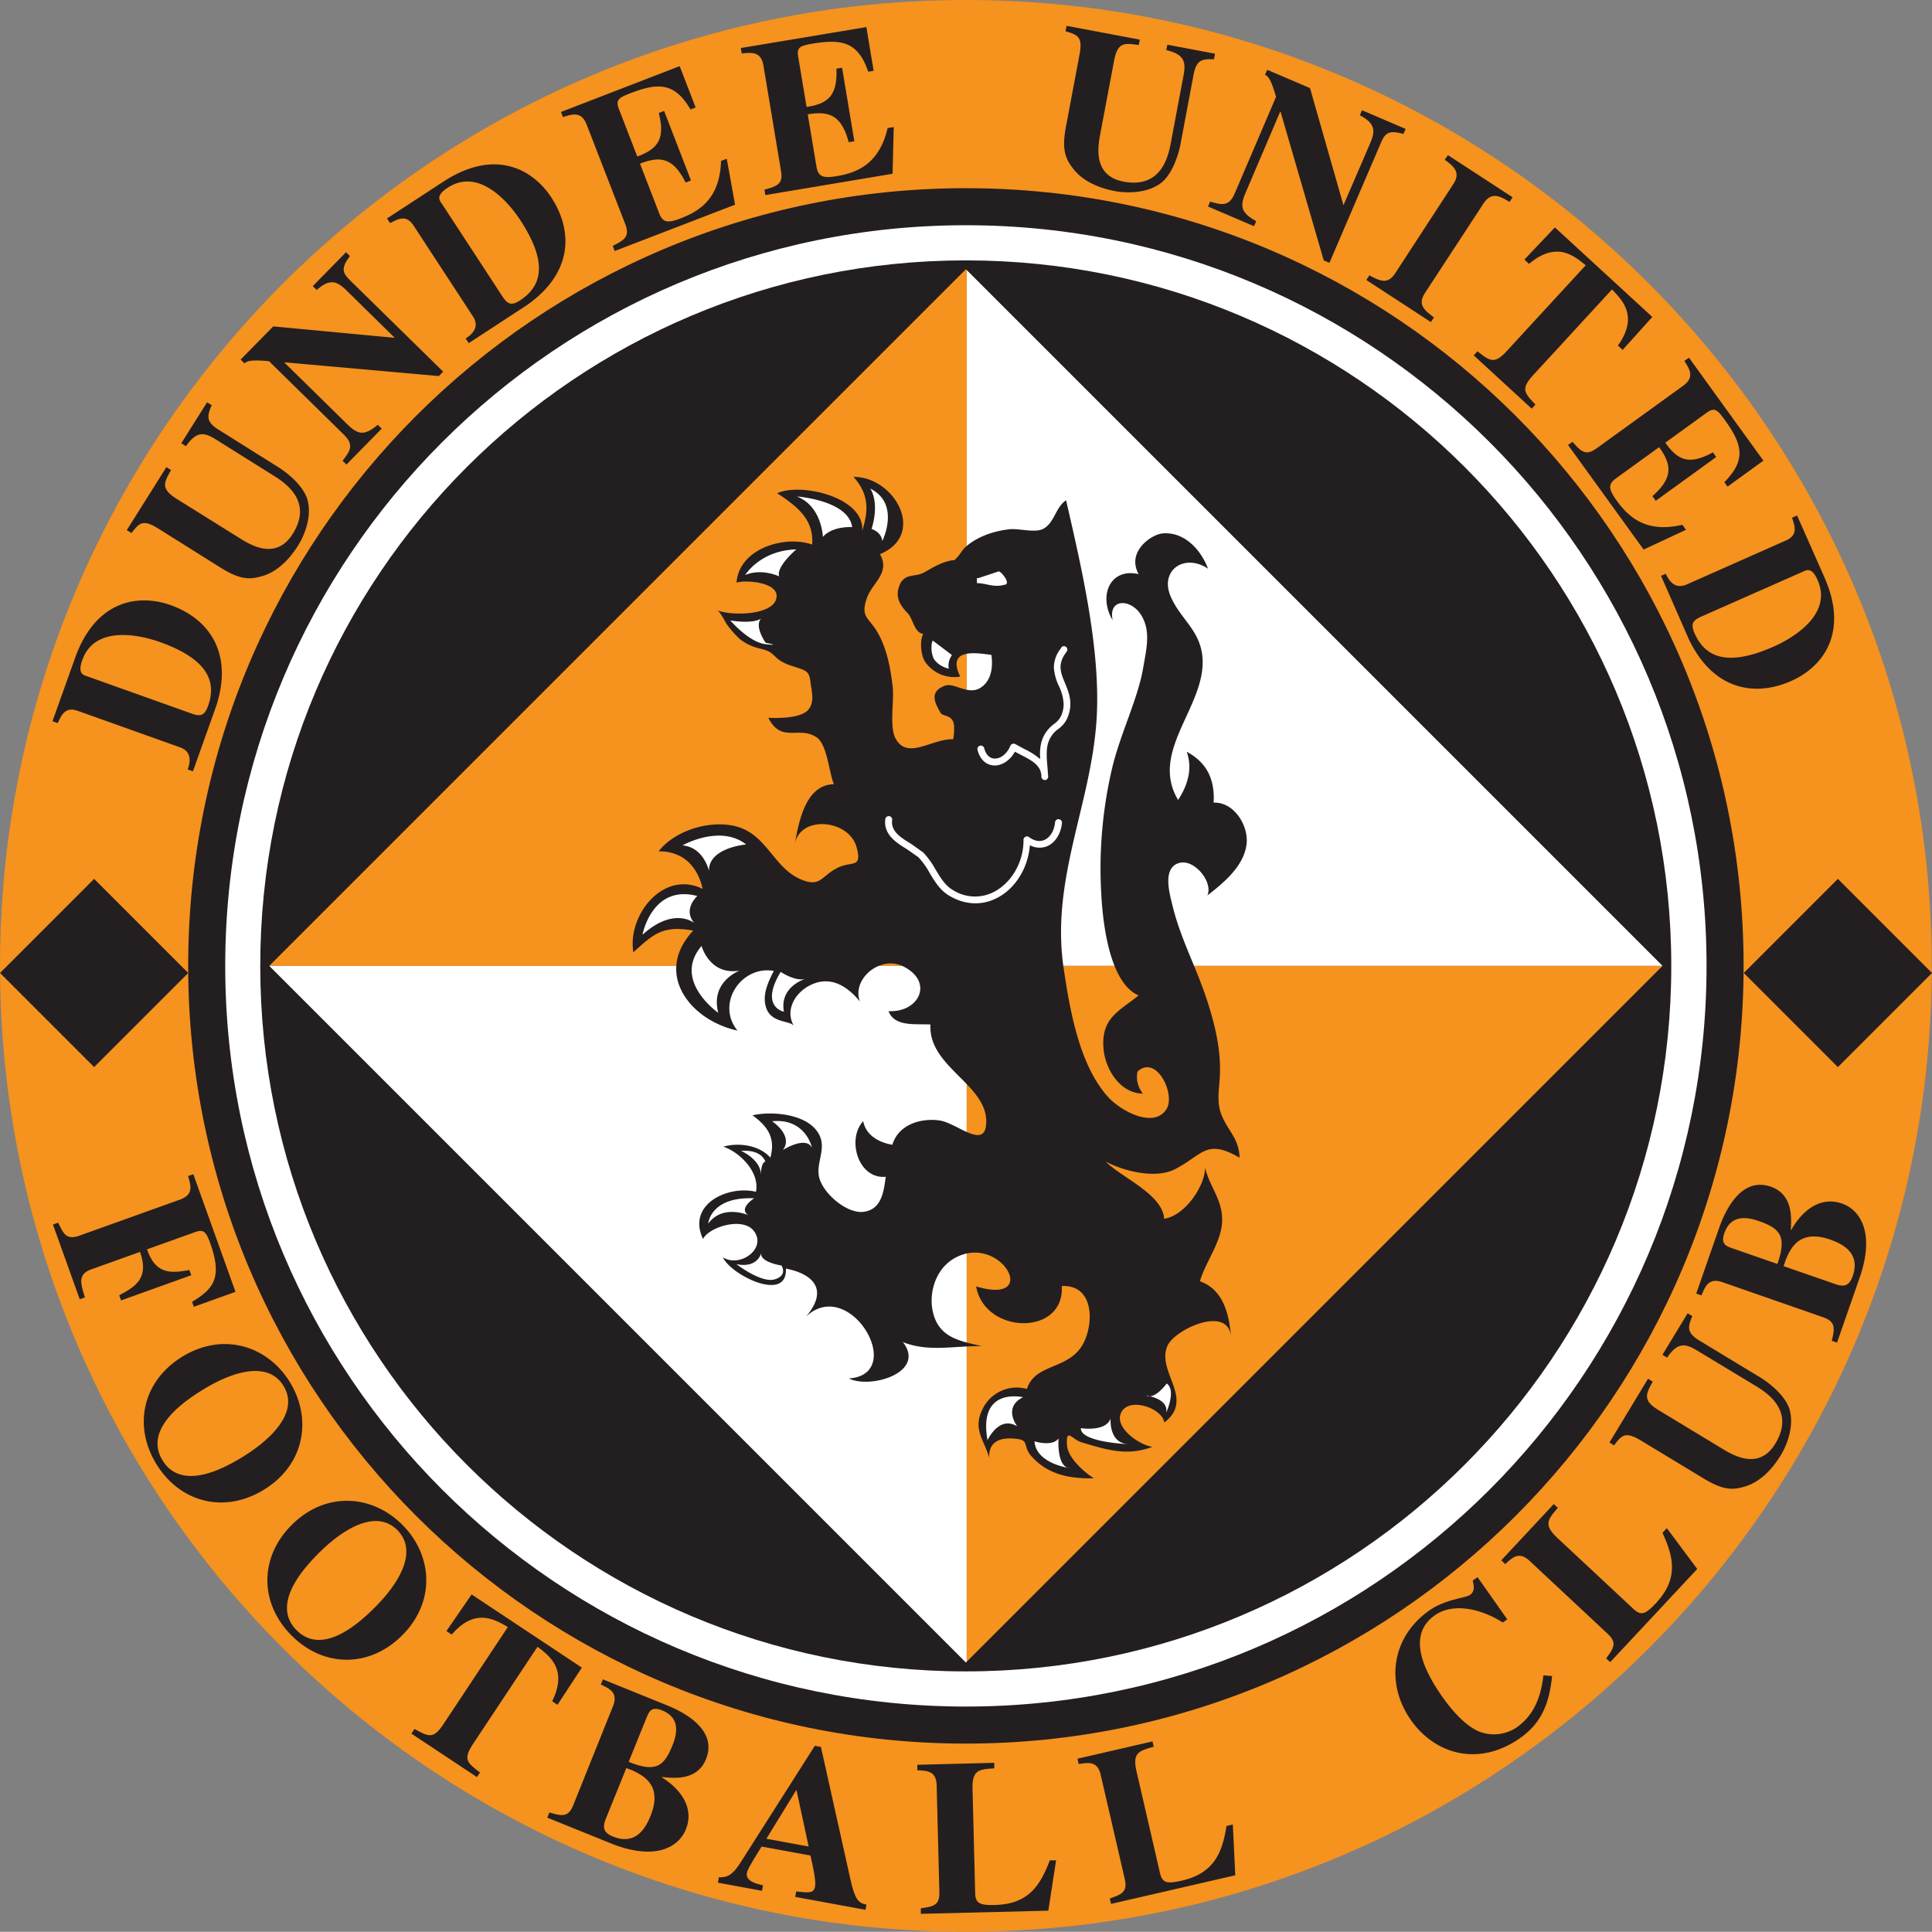 <svg xmlns="http://www.w3.org/2000/svg" viewBox="0 0 613.41 613.34"><rect x="0" y="0" width="613.41" height="613.34" fill="#808080" stroke="none"/><defs><style>.cls-1{fill:#f6921e}.cls-1,.cls-2,.cls-3{fill-rule:evenodd}.cls-2{fill:#231f20}.cls-3{fill:#fff}</style></defs><g id="Layer_2" data-name="Layer 2"><g id="Layer_1-2" data-name="Layer 1"><path d="M0 306.67c0 169.09 137.57 306.67 306.67 306.67s306.67-137.58 306.67-306.67S475.77 0 306.67 0 0 137.57 0 306.67" class="cls-1"/><path d="M553.59 306.67C553.59 443 443 553.59 306.67 553.59S59.75 443 59.75 306.67 170.3 59.75 306.67 59.75 553.59 170.3 553.59 306.67" class="cls-2"/><path d="m61.37 372.79 13.4 37.37-13.25 4.75-.52-1.58c6.33-3.91 9.85-7.18 5.78-18.51-1.27-3.56-2-4.65-4.8-3.64l-15.29 5.48c2.8 8.22 7.83 7.54 13.44 6.57l.59 1.65-22.28 8-.59-1.65c5.14-2.67 9.58-5.45 6.6-13.75L29.05 403c-4.35 1.55-3.54 4.24-2.08 8.93l-1.65.59-8.51-23.73 1.65-.59c1.74 3.61 2.67 5.58 6.76 4.12l31.91-11.44c4.35-1.56 3.51-4.31 2.6-7.48l1.64-.59ZM90 440c5.15 8.34-4 17-12.67 22.39-5.18 3.2-19.4 11.5-25.7 1.31s7.49-19.19 12.67-22.39C73 435.9 84.85 431.63 90 440m2-1.22c-7.1-11.5-21.19-16-34.18-8-12.51 7.73-15.66 21.94-8.11 34.15s21.66 15.75 34.17 8c13-8 15.22-22.66 8.12-34.16ZM126.16 485.81c6.9 7 0 17.48-7.28 24.68-4.32 4.3-16.3 15.59-24.73 7.09s2.95-20.39 7.27-24.68c7.26-7.2 17.83-14 24.74-7.09m1.64-1.63c-9.52-9.59-24.28-10.83-35.11-.08-10.44 10.36-10.29 24.9-.18 35.11s24.67 10.44 35.11.08c10.83-10.75 9.7-25.51.18-35.11M151.44 564.23l-20.83-13.81 1-1.47c4.5 2.48 6 3.29 9.23-1.61l20.4-30.75c-4.24-2.48-10.45-6.17-17.81 2.39l-1.69-1.12 8-11.62 35 23.23-7.74 11.81-1.69-1.13c5-10.11-.79-14.38-4.66-17.29l-20.4 30.75c-3.29 5-2 6 2.16 9.16l-1 1.46ZM198.82 561.33l2 .79c4.14 1.9 9.46 5.18 5.71 14.47-1.61 4-4.79 9.4-11.93 6.5-2.72-1.1-3.47-2.61-2.29-5.53l6.56-16.23Zm6.67-16.49c.67-1.46 1.42-3.12 4.73-1.79 5.26 2.13 5.14 6.54 3.3 11.08-2.68 6.62-5.21 8.77-13.91 5.25zm-31.77 32.25 20.9 8.45c13.8 5.28 20.92.76 23.13-4.69 3-7.4-2.51-13.41-7.6-16.52v-.13c3.07.26 11.09 1.54 14-5.67 4.1-10.13-9-15.74-12.67-17.21l-20.06-8.12-.66 1.63c2.91 1.4 5.58 2.63 3.85 6.92L182 573.17c-1.6 4-3.78 3.38-7.57 2.29l-.66 1.63ZM243.32 583.82l9.55-15.55 3.88 18-13.43-2.47Zm31.77 20.87c-3.34-.48-4-3-5.75-11l-8.7-39.05-1.93-.35-22.23 34.93c-3 4.78-4.41 7-8.23 6.81l-.31 1.72 14 2.58.31-1.73c-2.31-.57-5.58-1.38-5.1-4 .2-1.1 1.82-3.72 4.66-8.32l15.5 2.84c.56 2.39 1.83 7.89 1.48 9.75-.41 2.27-1.67 2.11-6 1.67l-.32 1.72 22.32 4.1.32-1.71ZM332.82 606.64l-40.46 1v-1.75c3.91-.59 6-.85 5.89-5.12l-.86-33.88c-.11-4.62-3-4.69-6.14-4.82v-1.75l24.44-.62v1.75c-4.89.33-7.07.46-6.91 6.62l.84 33c.08 3.36 1.64 3.88 6.33 3.76 10.57-.27 14.34-6.17 17.36-14.17h2l-2.47 16ZM392.2 595.4l-39.44 9.09-.4-1.7c3.71-1.36 5.71-2 4.75-6.2l-7.62-33c-1-4.51-3.86-4-7-3.5l-.39-1.7 23.82-5.49.39 1.7c-4.73 1.31-6.83 1.87-5.45 7.87l7.43 32.21c.75 3.27 2.38 3.47 6.95 2.42 10.3-2.38 12.82-8.92 14.18-17.35l2-.46.78 16.13ZM492.79 532.18c-.84 7.7-2.77 14.45-10.09 19.61-13.34 9.39-27.17 5.08-34.71-5.63-8.18-11.63-6.22-26.36 5.81-34.83 5.15-3.62 11.53-3.92 13-5s1.22-2.65.78-4.49l1.55-1.09 9.43 13.4-1.43 1c-5.51-3.57-15-6.88-21.57-2.29-8.36 5.88-4.43 16.22 2.39 25.89 2.41 3.44 6.63 8.7 11.32 10.87a12.91 12.91 0 0 0 12.22-1.14c4.46-3.15 7.55-7.89 8.55-16.56l2.73.22ZM538.87 498.15l-27.63 29.58-1.28-1.2c2.32-3.2 3.6-4.88.48-7.79l-24.76-23.14c-3.38-3.15-5.45-1.15-7.75 1l-1.28-1.19 16.68-17.87 1.28 1.2c-3.19 3.73-4.62 5.36-.12 9.57l24.16 22.56c2.45 2.29 3.91 1.55 7.12-1.88 7.21-7.73 5.64-14.56 2.06-22.32l1.38-1.48 9.66 12.95ZM537.3 417.88c-1.52 3.58-1.7 5.35 2.26 7.75l19.1 11.57c3.54 2.14 8.36 6.21 9.54 10.35 1.42 5-.6 10.86-2.78 14.45-1.59 2.63-5.36 8.05-11.13 9.88-3.84 1.2-6.88 1.48-13.35-2.44l-20-12.11c-5-3-6.1-1.56-8.49 1.58L511 458l12.25-20.25 1.5.91c-2.22 4.06-3.28 6 2 9.15l20 12.11c3.41 2.07 11.68 7.07 16.91-1.55 6.38-10.55-2.72-16.22-6.55-18.54l-18.31-11.06c-3.66-2.21-6.13-2.72-9.48 2.28l-1.5-.9 8-13.18 1.5.91ZM566.29 402l.69-2c1.7-4.23 4.72-9.71 14.17-6.41 4 1.41 9.62 4.32 7.08 11.59-1 2.78-2.44 3.6-5.41 2.56zm-16.8-5.85c-1.49-.6-3.19-1.26-2-4.64 1.87-5.36 6.28-5.45 10.91-3.84 6.74 2.35 9 4.78 5.93 13.64l-14.82-5.16Zm33.76 30.15 7.42-21.3c4.6-14-.27-20.93-5.82-22.87-7.54-2.62-13.26 3.17-16.13 8.4l-.13-.05c.11-3.07 1-11.14-6.34-13.7-10.32-3.6-15.29 9.8-16.57 13.5l-7.13 20.43 1.66.58c1.26-3 2.36-5.7 6.72-4.18l32 11.15c4 1.41 3.56 3.62 2.67 7.46l1.65.57ZM385.44 18.82c-3.88-.17-5.61.29-6.47 4.83l-4.14 22c-.76 4.06-2.88 10-6.35 12.55-4.15 3.07-10.38 3.25-14.51 2.47-3-.57-9.42-2.21-13.15-7-2.47-3.17-3.8-5.92-2.4-13.35l4.33-23c1.09-5.79-.67-6.26-4.45-7.4l.33-1.72 23.26 4.38-.33 1.72c-4.58-.65-6.72-1-7.86 5.08l-4.34 23c-.74 3.93-2.53 13.42 7.38 15.29C368.85 59.94 371 49.44 371.81 45l3.95-21c.79-4.2.41-6.7-5.46-8.09l.33-1.72 15.14 2.86-.33 1.72ZM384.21 64c4.05 1.2 6.05 1.52 7.87-2.72l13.06-30.52c-1.7-6-2.65-6.62-3.48-7l.68-1.6 13.59 5.81L426.5 65h.12L435 45.55c1.66-3.86 1.8-6.32-3.25-8.94l.69-1.61 13.84 5.93-.69 1.61c-4.89-1.41-5.91-.09-7.23 3L422.1 83.45l-1.81-.77-13.7-47.16-.13-.05-11 25.75c-2 4.63-1.16 6.43 3.39 9l-.69 1.6-14.61-6.25.69-1.61ZM454.34 102.28 433.81 88.9l.95-1.47c3.36 1.77 5.8 3 8.18-.61l18.5-28.39c2.53-3.87-.15-5.78-2.73-7.72l1-1.46 20.53 13.38-.95 1.47c-2.84-1.68-5.69-3.46-8.29.53L452.44 93c-2.45 3.76-.22 5.46 2.85 7.8l-1 1.46ZM486.32 129.75l-18.41-16.92 1.19-1.29c4 3.15 5.38 4.18 9.36-.15l25-27.16c-3.8-3.12-9.35-7.74-18-.44L484 82.42l9.68-10.22 30.93 28.43-9.42 10.46-1.5-1.37c6.56-9.2 1.49-14.34-1.88-17.82l-25 27.17c-4 4.38-2.88 5.62.69 9.39zM536.21 113.51l23.67 32.75-11.4 8.25-1-1.43c7.12-7.13 5.62-12.18.08-19.84-2.25-3.12-3.22-4-5.66-2.22l-13.16 9.53c3.88 5.48 7.44 7.31 15.1 3.07l1.06 1.48-19.2 13.9-1.07-1.48c6.6-5.81 6.21-9.93 2.14-15.55l-13.72 9.93c-2.51 1.81-2.4 3.38.26 7.06 4 5.56 9.69 10.29 20.84 7.66l1.15 1.59-13.45 6.27-24-33.2 1.42-1c2.68 3 4.12 4.62 7.64 2.08l27.46-19.86c3.74-2.71 2.14-5.18.42-7.91l1.42-1ZM572.33 181.57c1.38-.69 3-1.46 4.77 2.64 4.87 11-8.12 18.52-14 21.1-15.31 6.76-21.89 2.94-25.07-4.23-1.36-3.08-.46-4.16 2.1-5.3l32.15-14.21Zm-45 1.15 8.9 20.28c7.65 15.92 20.7 18.42 32.49 13.21 9.86-4.36 18.43-15.12 10.5-33l-8.64-19.54-1.6.71c.85 2.61 2 5.49-1.94 7.22l-31.58 14c-2.36 1-4.79.59-6.57-3.44l-1.6.7ZM27.77 214.76c-1.47-.45-3.15-1-1.64-5.2 4.05-11.34 18.63-7.85 24.64-5.71 15.76 5.63 17.91 12.94 15.28 20.32-1.13 3.17-2.53 3.34-5.17 2.4zm33.48 30.16 7.43-20.85c5.41-16.8-2.34-27.6-14.48-31.93-10.15-3.62-23.77-1.71-30.36 16.75L16.66 229l1.65.59c1.18-2.48 2.35-5.34 6.37-3.9L57.2 237.3c2.44.87 3.88 2.87 2.4 7l1.65.6ZM67.23 128.62c-1.57 3.56-1.78 5.33 2.14 7.79l18.92 11.87c3.5 2.19 8.26 6.34 9.36 10.5 1.35 5-.76 10.85-3 14.41-1.63 2.61-5.49 8-11.29 9.69-3.85 1.14-6.9 1.38-13.3-2.64l-19.82-12.43c-5-3.13-6.06-1.66-8.5 1.44l-1.49-.93 12.58-20 1.48.93c-2.27 4-3.37 5.9 1.85 9.18L76 170.81c3.39 2.12 11.57 7.25 16.93-1.29 6.55-10.44-2.45-16.25-6.25-18.63l-18.12-11.35c-3.62-2.27-6.08-2.82-9.52 2.13l-1.48-.94 8.19-13 1.48.93ZM108.79 146.26c2.59-3.34 3.61-5.09.32-8.32l-23.69-23.26c-6.19-.58-7.13.07-7.77.72l-1.25-1.23 10.36-10.54 38.36 3.61.09-.1-15.14-14.87c-3-2.94-5.23-4-9.51-.21l-1.25-1.22 10.55-10.75 1.25 1.23c-3.08 4-2.23 5.47.17 7.82L140.71 118l-1.37 1.4-48.91-4.36-.1.1 20 19.63c3.6 3.53 5.58 3.41 9.61.11l1.25 1.22L110 147.49l-1.25-1.23ZM140.32 64.73c-.9-1.25-1.92-2.68 1.83-5.13 10.09-6.59 19.59 5 23.08 10.35 9.15 14 6.45 21.13-.12 25.43-2.81 1.83-4 1.12-5.56-1.22zm8.43 44.27 18.53-12.11c14.46-10.12 14.81-23.4 7.77-34.19-5.9-9-17.9-15.74-34.32-5l-17.87 11.67 1 1.46c2.44-1.26 5.1-2.82 7.43.75l18.89 28.9c1.42 2.17 1.36 4.64-2.34 7l1 1.47ZM178.11 35.55 215.8 21l5.07 13.13-1.63.63c-5.09-8.69-10.36-8.53-19.17-5.13-3.6 1.39-4.67 2.11-3.59 4.92l5.86 15.15c6.3-2.36 9-5.35 6.82-13.82l1.7-.66 8.53 22.08-1.7.66c-3.94-7.87-8-8.54-14.49-6l6.11 15.81c1.11 2.87 2.65 3.18 6.9 1.53 6.4-2.47 12.4-6.74 12.71-18.2l1.83-.7 2.63 14.59-38.21 14.71-.63-1.63c3.58-1.83 5.52-2.81 4-6.86L186.28 39.6c-1.67-4.31-4.46-3.39-7.54-2.42zM235.21 15.25l39.86-6.65 2.31 13.88-1.72.29c-3.23-9.54-8.42-10.45-17.74-8.9-3.8.64-5 1.12-4.5 4.09l2.67 16c6.64-1 9.86-3.43 9.47-12.16l1.8-.3 3.89 23.34-1.79.3c-2.27-8.49-6.14-10-13-8.84l2.79 16.72c.51 3 2 3.65 6.45 2.9 6.76-1.13 13.51-4.1 16.12-15.26l1.94-.32-.37 14.83L243 61.94l-.29-1.73c3.87-1.07 6-1.64 5.26-5.92l-5.57-33.43c-.76-4.56-3.69-4.21-6.9-3.89z" class="cls-2"/><path d="M541.83 306.67c0 129.88-105.29 235.16-235.16 235.16S71.51 436.55 71.51 306.67 176.79 71.51 306.67 71.51s235.16 105.28 235.16 235.16" class="cls-3"/><path d="M530.63 306.67c0 123.69-100.27 224-224 224s-224-100.27-224-224 100.27-224 224-224 224 100.26 224 224" class="cls-2"/><path d="M306.67 85.48 85.49 306.66l.01.02h221.43V85.74z" class="cls-1"/><path d="M527.85 306.66 306.93 85.74v220.94h220.91zM85.5 306.68l221.17 221.17.26-.26V306.68z" class="cls-3"/><path d="M306.93 306.68v220.91l220.91-220.91z" class="cls-1"/><path d="M29.89 338.8.01 308.92l29.88-29.88 29.88 29.88zM583.53 338.8l-29.88-29.88 29.88-29.88 29.88 29.88zM287.81 183.29c1.64-.75 3.68-.48 5.65-1.57 2.73-1.52 4.87-2.9 7.92-3.64 2.16-.52 1.18.31 2.66-1.27.83-.89 1.37-2 2.28-2.91 3.68-3.49 9.23-5.31 14.19-5.86 2.91-.33 8.06 1.22 10.66-.11 3.66-1.88 3.91-6.86 7.31-9.1 4.83 21 10.81 46.51 9.76 68.22-1.36 27.75-14.82 51.79-10.51 80.51 1.94 12.93 4.92 30.79 14.26 40.92 3.73 4.06 14.21 10 18.32 3.74 3.07-4.69-3.09-17.55-9.16-12a8.4 8.4 0 0 0 1.73 7c-7.16-.05-11.95-7.61-12.51-14.26-.84-9.83 5-11.89 11.13-16.92-9.4-4.05-11.4-23.57-11.85-32.29a139.3 139.3 0 0 1 3.57-40.37c2.57-10.54 8.19-21.9 9.75-31.42 1-5.89 2.54-11.65-.71-16.77s-10.45-5.29-9 1.72c-4.62-7.73-.82-16.72 8.25-14.63-3.9-7.13 4-12.53 7.46-12.9 6.94-.74 12.36 5.15 14.56 11.17-7.47-5-15.4.53-11.84 8.83 3 7 8.93 10.41 10 18.45 2.06 15.78-17.09 30.4-7.64 46.16 3.07-4.7 4.65-10 2.73-15.32 6.62 3.58 8.94 9 8.55 16.18 6.51-.31 11.3 7.46 10.42 13.45-1 6.85-7.23 12-12.41 16 1.89-4.15-4-11.52-8.78-10.35-5.7 1.4-3.19 9.84-2.29 13.58 2.49 10.31 7.57 19.69 10.84 29.67 2.86 8.75 4.87 17.21 4.07 26.3-.43 4.9-.64 7.67 1 11.32 2.24 4.84 5.11 6.77 5.41 12.76-10.69-6.19-11.61-.94-20.52 3.63-6.13 3.15-16.13.7-22-2.4 4.91 5 18.09 10.37 18.54 18.13 6.48-.85 13-10.31 13-16.21 1.48 6.32 5.94 10.51 5.37 17.72-.5 6.36-5.31 12.42-7 18.35 7.52 2.71 9.23 10.46 9.9 17.66-.95-10.28-17.92-2.37-20.21 2.82-3.63 8.27 8.84 16.8-1 24.38-.67-4.75-11.79-8.42-13.87-2.77-1.79 4.87 6.73 10.24 10.14 10.46-8.33 3.14-14.85.85-22.57-1.42-3-.88-5-4.94-4.58 1.07.29 3.85 5.51 8.53 8.53 10.36-7.53.15-14.48-1.05-19.77-6.93-3.34-3.71 0-5.46-6.36-5.72-4.22-.17-7.37 1.4-7.12 6.18-1.42-5.51-5.39-8.9-2.12-15.46a12 12 0 0 1 14.1-6.43c2.58-8.21 13.18-6 17.74-14.17 3.55-6.32 3.74-19-6.67-18.51.95 16-24.53 15.4-27.19.12 21 6.3 7.53-17.56-7.2-8.77-5.68 3.39-8.06 11-6.44 17.27 2 7.9 8.79 8.9 15.49 10.47-8.57-.2-17 2-25.13-1.31 7.53 9.62-10.2 15-17.16 11.56 18.66-1.24.4-32.76-13.61-19.63 7.18-8.32 2.62-13.5-6.36-15.25.57 11-17.52 2-20-3.58 5.48 3.46 14.17-2.91 9.75-8.46-3.56-4.47-14.26-1.13-16.05 2.65-5.25-11 7.9-17.15 16.79-15 1.27-6.15-5-12.49-10.34-14.33 4.86-1.36 11.41-.52 14.93 3.5 1.63-6.16-.67-9.8-5.68-13.45 5.68-1.29 15.12-.59 19.55 3.94 5.08 5.21.56 10.26 1.54 15.42s8.76 12 14.22 11.28c5.82-.78 6.37-6.7 7-11.12-8.83.8-12.44-12-7.16-17.67.82 4.45 4.94 6.79 9.26 7.5 1.95-6.54 9.19-8.54 15-7.71 5.6.79 15 10 14.8 0-.25-11.59-18.46-17.24-17.71-30.47-4.72-.27-11.44.81-13.31-4.25 9.63.54 14.53-9.24 4.72-14.18-7.32-3.69-16.48 4-13.81 11.12-3.91-4.73-9-8.13-15.18-5.45-5.26 2.29-8.78 8.12-5.76 13.25-1.07-1.82-7-.82-8.75-5.6-1.48-4.08.47-8.19 2.35-11.91-10.37-1.81-18.47 10.44-11.53 18.95-15-3.24-26.75-18.14-14.05-31.75-9.31-1.64-12.28.68-19 6.9-2-11.65 9.44-26.33 22-20.13-1.58-7.05-6.15-12-14-11.93 5.39-6.91 17.11-10.27 25.33-7.71 9.16 2.85 11.38 13 19.77 16.58 6.39 2.72 6.45-1 11.69-3.62 4.51-2.3 7.95.36 6.08-6.55-2.41-8.87-17.95-10.3-19.62-1 1.19-6.68 3.3-18.9 12.4-19-1.56-3.95-2.14-12.57-5.4-14.84-5.6-3.89-11.27 2-15.41-6.27 3.17.19 10.2.15 12.57-2.42 2.07-2.26 1.32-5.33.94-8-.41-2.91-.35-4.08-3.13-5.08s-5.58-1.49-7.89-3.65c-1.83-1.73-2.07-2-4.78-2.74a16.4 16.4 0 0 1-6.65-3 31 31 0 0 1-3.81-4.21c-1-1.17-2.3-4.48-3.62-5.1 4.07 1.93 18.76 1.88 19-4.36.19-4.57-10-5.24-12.72-4.35.79-10.89 15.43-15.14 24-12.08.67-8.06-5-12.3-11.09-16.29 7.43-3.46 27.74 1.19 27 11.89 2-6.4 2.22-11.45-2.75-17.07 12.92-.15 23.37 18.27 8.37 24.52 3.42 6-2.53 9.09-4.2 14.09-2.16 6.46 1 5.75 4.15 12.06 2.46 4.9 3.43 10.41 4.09 15.81.52 4.2-1 12.5.74 16.19 3.7 7.61 11.68.32 18.48.63.24-1.46.54-4.18 0-5.57-1-2.36-3.33-1.55-4.13-3-1.69-3.1-3.55-6.49 1.44-8.43 3-1.16 7.4 3.16 11.37.63 3.49-2.23 4-6.65 3.45-10.42-5.43-.78-14.19-2-9.91 6.87a11.22 11.22 0 0 1-11.22-4.81c-1.27-2.11-1.67-6.46-.52-8.73-2.9-.42-3.13-4.72-5-6.67-2.35-2.42-4-5.06-2.54-8.69a4.4 4.4 0 0 1 2.26-2.62Z" class="cls-2"/><path d="M296.12 203.39a5.25 5.25 0 0 0-.37 2.18 8.1 8.1 0 0 0 .78 3.71 7.7 7.7 0 0 0 4.72 3c0-.23-.11-.49-.11-.72a5.88 5.88 0 0 1 1.11-3.57l-6.13-4.64ZM317.16 181.39c1.17.48 4 4.29 1.6 4.29-3.15.95-5.76-.54-8.59-.54v-1.6h.53c2.15-.73 4.3-1.43 6.46-2.15M276.29 155.12s3.1 4 .44 12.83c0 0 3.1.89 3.4 3.84 0 0 5.9-11.8-3.84-16.67M253 157.63s16.38 1.18 17.56 9.73c0 0-6.2-.44-9.3 3.1 0 0-.29-9.74-8.26-12.83M236.61 182.56s4.72-7.82 16.22-8.12c0 0-6.49 5.46-5.45 8.56 0 0-5.46-2.66-10.77-.44M231.89 197s5.9 6.94 11.21 7.53 0-.45 0-.45-3.69-5.16-1.48-7.67c0 0-2.06 1.77-9.73.59M216.69 268.41s11.95-6.78 20.21-.29c0 0-12 1-11.8 8.41 0 0-1.62-7.53-8.41-8.12M204 296.74s3-16.08 17.41-12.25c0 0-4.72 4.13-1 8.56 0 0-6.34-5.32-16.38 3.69ZM222.75 300.34s2.52 9.43 12.08 7.83c0 0-9.42 3.45-6.77 13.41 0 0-14.73-10.22-5.31-21.24M247.82 308.54s4.72 3.24 8 2.21c0 0-8.4 2.36-6.93 10.47 0 0-7.82-1.47-1-12.68ZM245.14 356s6.87 4.5 3.43 9.13c0 0 7.23-4.63 9.25-.72 0 0-2-9.48-12.68-8.41M235.29 365.4s6.29 2.73 6.29 7.59c0 0 0-3.91 1.42-4.15 0 0-.95-3.91-7.71-3.44M224.86 388.52s.59-8.65 14.59-8.06c0 0-5.1 3.2-1.9 5.33 0 0-8.18-3.55-12.69 2.73M233.75 401.32s7.95 6.17 12.22 4.87 2.13-4.39 2.13-4.39-7-1.06-6.4-4c0 0-1.07 5-7.95 3.55ZM324.81 443.62s-14.36-3.45-11.27 13.64c0 0 3.64-8 9.46-4.37 0 0-4.73-6 1.81-9.27M328.45 457.62s5.64 1.81 7.64-.91c0 0-.73 9.45 3.81 9.45 0 0-10.91-1.27-11.45-8.54M343.17 453.44s8 1.27 9.45-3.09c0 0-.72 8 5.82 8.18 0 0-15.45-.55-15.27-5.09M363.9 443.08s7.26.91 6.36 5.45c0 0 3.27-7.09.18-9.27 0 0-3.82 5.27-6.54 3.82M281.09 260c-.68 5 3.57 7.61 7 9.71l3.5 2.46a24.3 24.3 0 0 1 3.57 5c1.61 2.67 3.27 5.42 6 7.08 5.26 3.22 11 3.4 16.05.5 5.57-3.17 9.27-9.62 9.77-16.4a6.42 6.42 0 0 0 5.56.29c2.54-1.13 4.31-3.95 4.63-7.35a1.09 1.09 0 0 0-1-1.19 1.08 1.08 0 0 0-1.19 1c-.25 2.62-1.54 4.76-3.35 5.57-1.5.67-3.21.36-4.93-.9a1 1 0 0 0-1.14-.09 1.08 1.08 0 0 0-.6 1c.09 6.63-3.47 13.15-8.86 16.21a13.08 13.08 0 0 1-13.82-.47c-2.24-1.37-3.7-3.79-5.24-6.35a27.2 27.2 0 0 0-3.91-5.41l-3.88-2.75c-3.32-2-6.45-4-6-7.55a1.08 1.08 0 0 0-.93-1.23 1.09 1.09 0 0 0-1.23.93ZM337 205.65a9.88 9.88 0 0 0-2.4 6.18 15.6 15.6 0 0 0 1.57 5.91 15.2 15.2 0 0 1 1.54 5.82 9.4 9.4 0 0 1-.8 3.72 7 7 0 0 1-2.22 2.56 10.66 10.66 0 0 0-4 5.64 14.7 14.7 0 0 0-.49 4.11c0 .48.06.95.08 1.43a23 23 0 0 0-5.13-3.25l-2.77-1.51a1.16 1.16 0 0 0-.91-.09 1.14 1.14 0 0 0-.68.61c-1 2.52-3.13 4.19-5.12 4.06-1.53-.1-2.66-1.27-3.19-3.3a1.09 1.09 0 0 0-1.33-.78 1.11 1.11 0 0 0-.79 1.34c.78 3 2.66 4.77 5.17 4.93s5.17-1.58 6.7-4.36l1.91 1c3.49 1.8 6.49 3.35 6.51 6.92v.08a1.11 1.11 0 0 0 1.14 1 1.08 1.08 0 0 0 1-1.08s0 0 0-.05l-.2-2.71c-.24-2.77-.49-5.63.15-7.8a8.56 8.56 0 0 1 3.27-4.58 8.64 8.64 0 0 0 2.84-3.38c2-4.66.55-8.15-.73-11.23-1.39-3.37-2.49-6 .53-9.92a1.09 1.09 0 1 0-1.72-1.34Z" class="cls-3"/></g></g></svg>
